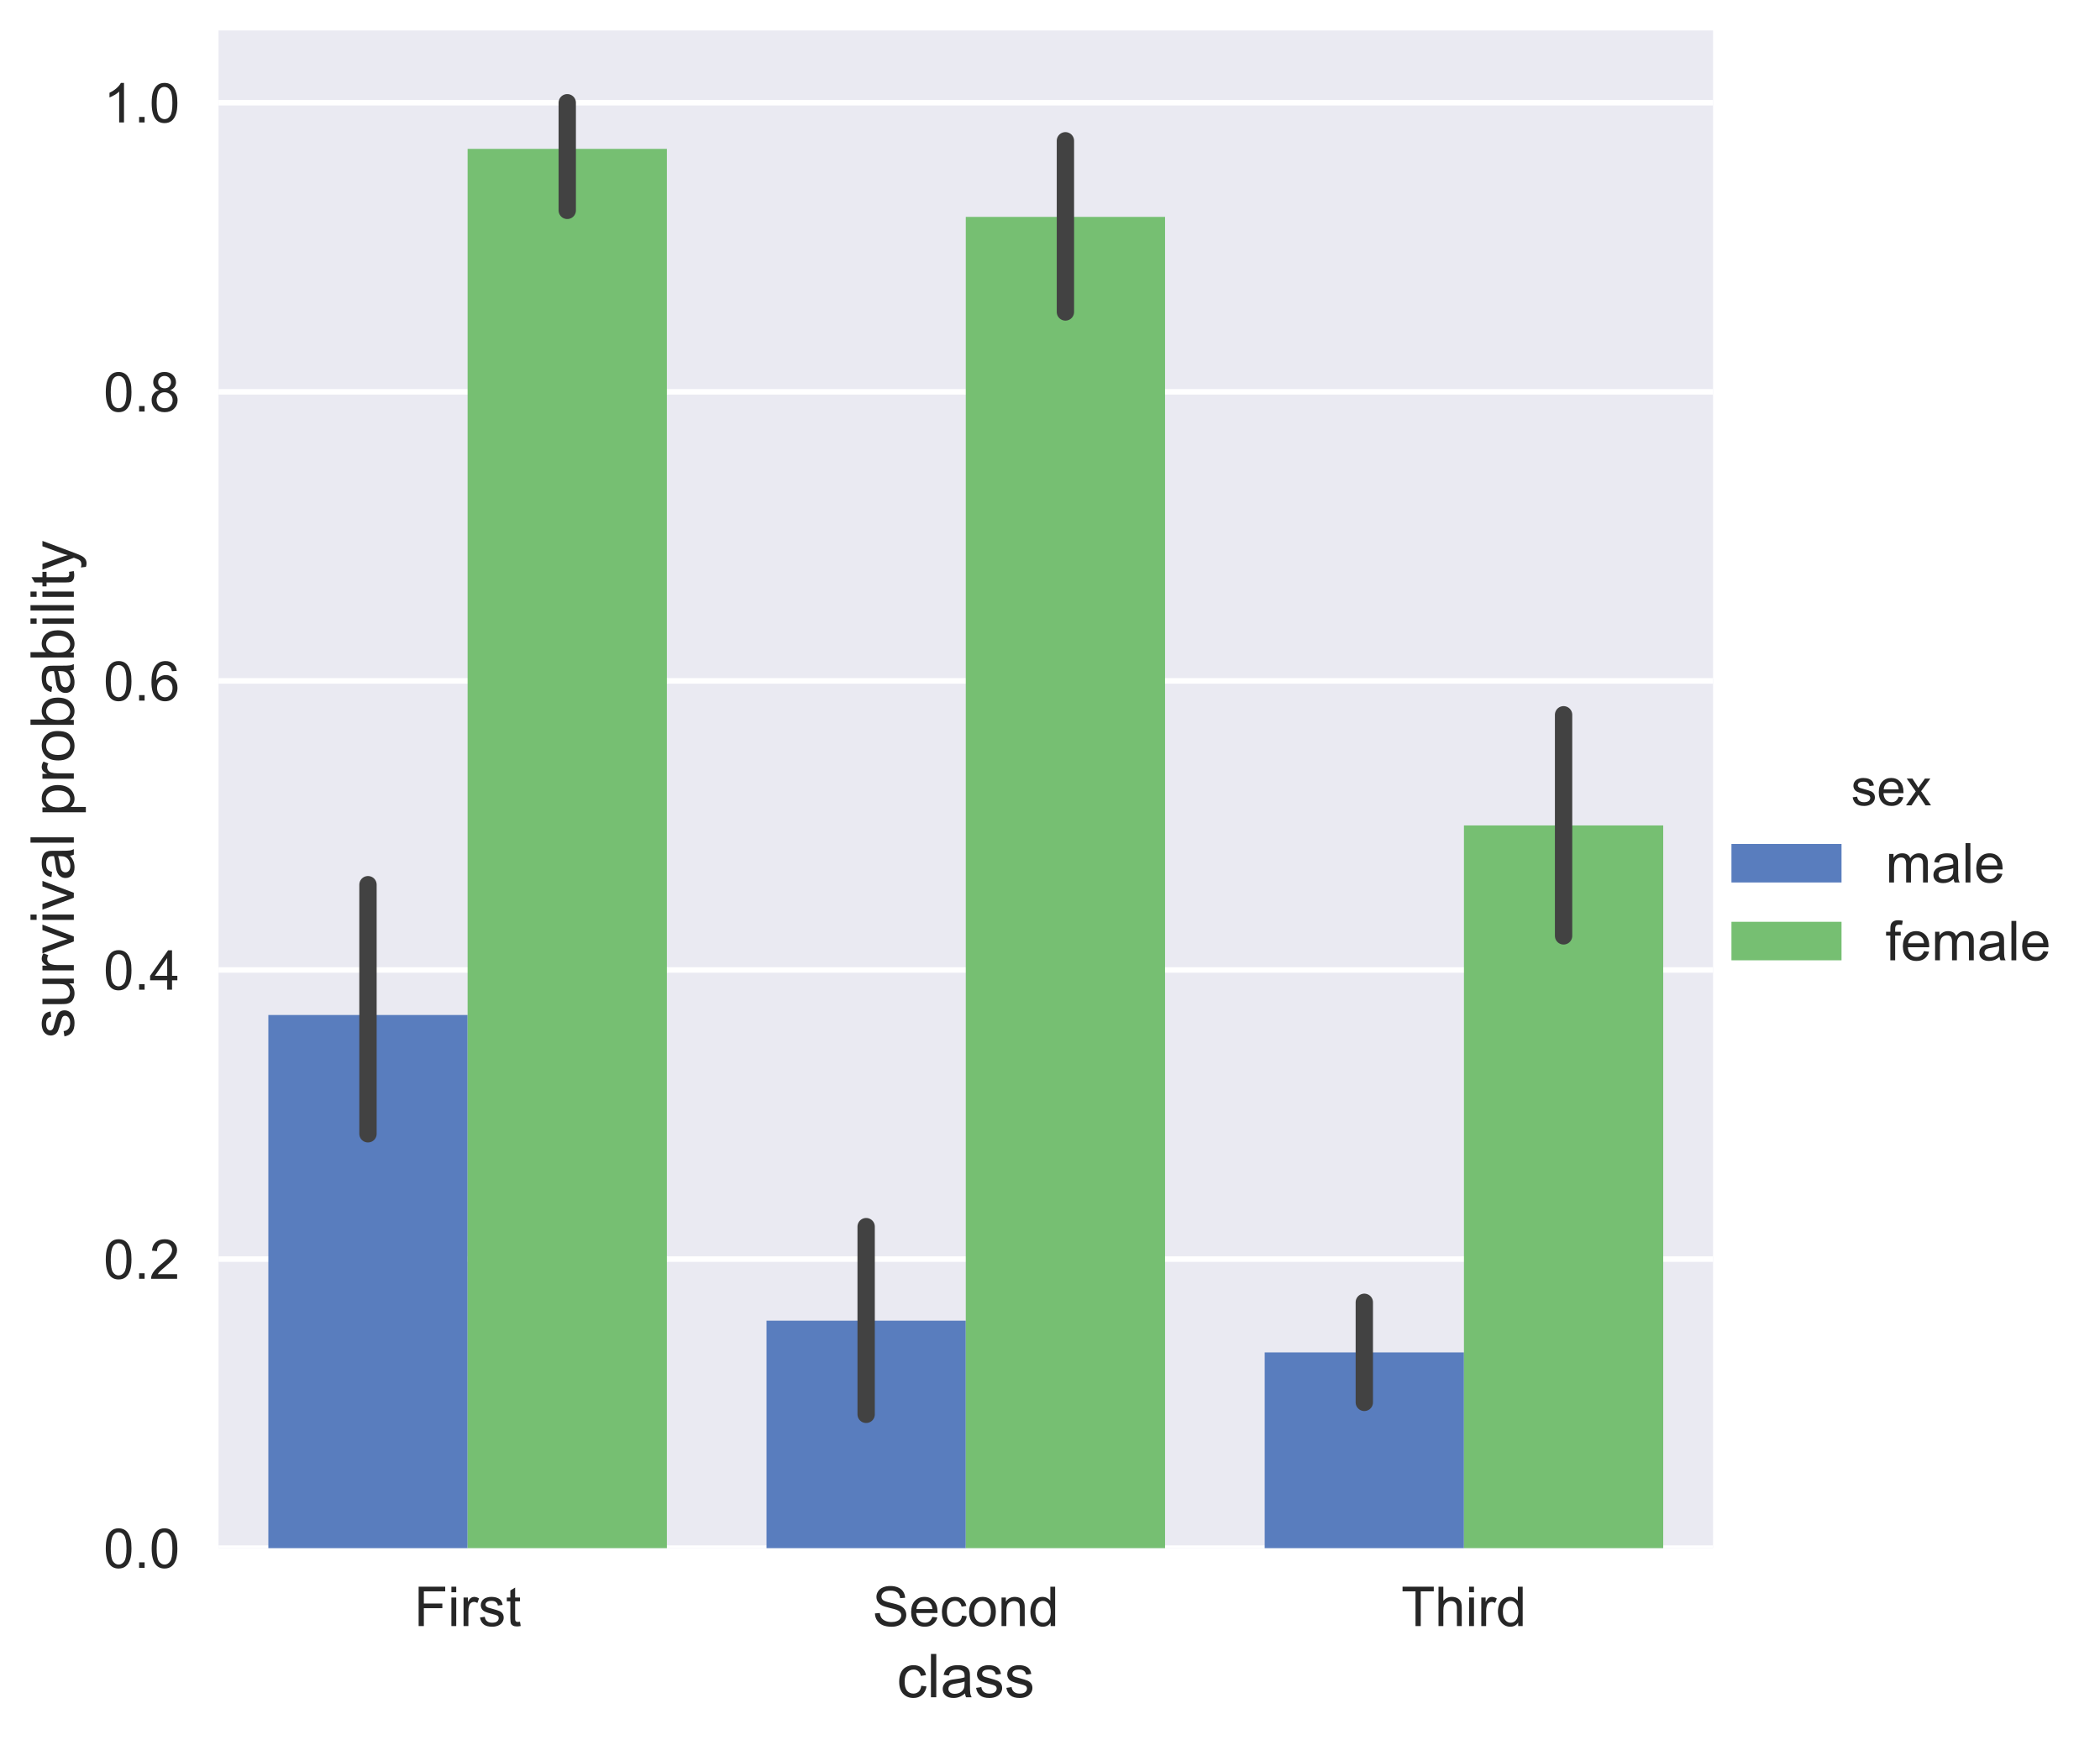 <?xml version="1.0"?>
 <!-- Created with matplotlib (http://matplotlib.org/) -->
<svg height="411" version="1.1" viewBox="0 0 496 411" width="496" xmlns="http://www.w3.org/2000/svg" xmlns:xlink="http://www.w3.org/1999/xlink"> <defs> <style type="text/css">
*{stroke-linecap:butt;stroke-linejoin:round;} </style> </defs> <g id="figure_1"> <g id="patch_1"> <path d="M 0 411.031 L 496.067 411.031 L 496.067 0 L 0 0 z
" style="fill:#ffffff;"></path> </g> <g id="axes_1"> <g id="patch_2"> <path d="M 51.615 365.764 L 404.601 365.764 L 404.601 7.2 L 51.615 7.2 z
" style="fill:#eaeaf2;"></path> </g> <g id="matplotlib.axis_1"> <g id="xtick_1"> <g id="line2d_1"></g> <g id="text_1">  <defs> <path d="M 8.203 0 L 8.203 71.578 L 56.5 71.578 L 56.5 63.141 L 17.672 63.141 L 17.672 40.969 L 51.266 40.969 L 51.266 32.516 L 17.672 32.516 L 17.672 0 z
" id="ArialMT-46"></path> <path d="M 6.641 61.469 L 6.641 71.578 L 15.438 71.578 L 15.438 61.469 z
M 6.641 0 L 6.641 51.859 L 15.438 51.859 L 15.438 0 z
" id="ArialMT-69"></path> <path d="M 6.5 0 L 6.5 51.859 L 14.406 51.859 L 14.406 44 Q 17.438 49.516 20 51.266 Q 22.562 53.031 25.641 53.031 Q 30.078 53.031 34.672 50.203 L 31.641 42.047 Q 28.422 43.953 25.203 43.953 Q 22.312 43.953 20.016 42.219 Q 17.719 40.484 16.75 37.406 Q 15.281 32.719 15.281 27.156 L 15.281 0 z
" id="ArialMT-72"></path> <path d="M 3.078 15.484 L 11.766 16.844 Q 12.5 11.625 15.844 8.844 Q 19.188 6.062 25.203 6.062 Q 31.25 6.062 34.172 8.516 Q 37.109 10.984 37.109 14.312 Q 37.109 17.281 34.516 19 Q 32.719 20.172 25.531 21.969 Q 15.875 24.422 12.141 26.203 Q 8.406 27.984 6.469 31.125 Q 4.547 34.281 4.547 38.094 Q 4.547 41.547 6.125 44.5 Q 7.719 47.469 10.453 49.422 Q 12.5 50.922 16.031 51.969 Q 19.578 53.031 23.641 53.031 Q 29.734 53.031 34.344 51.266 Q 38.969 49.516 41.156 46.5 Q 43.359 43.5 44.188 38.484 L 35.594 37.312 Q 35.016 41.312 32.203 43.547 Q 29.391 45.797 24.266 45.797 Q 18.219 45.797 15.625 43.797 Q 13.031 41.797 13.031 39.109 Q 13.031 37.406 14.109 36.031 Q 15.188 34.625 17.484 33.688 Q 18.797 33.203 25.25 31.453 Q 34.578 28.953 38.25 27.359 Q 41.938 25.781 44.031 22.75 Q 46.141 19.734 46.141 15.234 Q 46.141 10.844 43.578 6.953 Q 41.016 3.078 36.172 0.953 Q 31.344 -1.172 25.25 -1.172 Q 15.141 -1.172 9.844 3.031 Q 4.547 7.234 3.078 15.484 z
" id="ArialMT-73"></path> <path d="M 25.781 7.859 L 27.047 0.094 Q 23.344 -0.688 20.406 -0.688 Q 15.625 -0.688 12.984 0.828 Q 10.359 2.344 9.281 4.812 Q 8.203 7.281 8.203 15.188 L 8.203 45.016 L 1.766 45.016 L 1.766 51.859 L 8.203 51.859 L 8.203 64.703 L 16.938 69.969 L 16.938 51.859 L 25.781 51.859 L 25.781 45.016 L 16.938 45.016 L 16.938 14.703 Q 16.938 10.938 17.406 9.859 Q 17.875 8.797 18.922 8.156 Q 19.969 7.516 21.922 7.516 Q 23.391 7.516 25.781 7.859 z
" id="ArialMT-74"></path> </defs> <g style="fill:#262626;" transform="translate(97.812 384.169)scale(0.13 -0.13)"> <use xlink:href="#ArialMT-46"></use> <use x="61.084" xlink:href="#ArialMT-69"></use> <use x="83.301" xlink:href="#ArialMT-72"></use> <use x="116.602" xlink:href="#ArialMT-73"></use> <use x="166.602" xlink:href="#ArialMT-74"></use> </g> </g> </g> <g id="xtick_2"> <g id="line2d_2"></g> <g id="text_2">  <defs> <path d="M 4.5 23 L 13.422 23.781 Q 14.062 18.406 16.375 14.969 Q 18.703 11.531 23.578 9.406 Q 28.469 7.281 34.578 7.281 Q 39.984 7.281 44.141 8.891 Q 48.297 10.5 50.312 13.297 Q 52.344 16.109 52.344 19.438 Q 52.344 22.797 50.391 25.312 Q 48.438 27.828 43.953 29.547 Q 41.062 30.672 31.203 33.031 Q 21.344 35.406 17.391 37.5 Q 12.25 40.188 9.734 44.156 Q 7.234 48.141 7.234 53.078 Q 7.234 58.5 10.297 63.203 Q 13.375 67.922 19.281 70.359 Q 25.203 72.797 32.422 72.797 Q 40.375 72.797 46.453 70.234 Q 52.547 67.672 55.812 62.688 Q 59.078 57.719 59.328 51.422 L 50.25 50.734 Q 49.516 57.516 45.281 60.984 Q 41.062 64.453 32.812 64.453 Q 24.219 64.453 20.281 61.297 Q 16.359 58.156 16.359 53.719 Q 16.359 49.859 19.141 47.359 Q 21.875 44.875 33.422 42.266 Q 44.969 39.656 49.266 37.703 Q 55.516 34.812 58.484 30.391 Q 61.469 25.984 61.469 20.219 Q 61.469 14.5 58.203 9.438 Q 54.938 4.391 48.797 1.578 Q 42.672 -1.219 35.016 -1.219 Q 25.297 -1.219 18.719 1.609 Q 12.156 4.438 8.422 10.125 Q 4.688 15.828 4.5 23 z
" id="ArialMT-53"></path> <path d="M 42.094 16.703 L 51.172 15.578 Q 49.031 7.625 43.219 3.219 Q 37.406 -1.172 28.375 -1.172 Q 17 -1.172 10.328 5.828 Q 3.656 12.844 3.656 25.484 Q 3.656 38.578 10.391 45.797 Q 17.141 53.031 27.875 53.031 Q 38.281 53.031 44.875 45.953 Q 51.469 38.875 51.469 26.031 Q 51.469 25.25 51.422 23.688 L 12.75 23.688 Q 13.234 15.141 17.578 10.594 Q 21.922 6.062 28.422 6.062 Q 33.25 6.062 36.672 8.594 Q 40.094 11.141 42.094 16.703 z
M 13.234 30.906 L 42.188 30.906 Q 41.609 37.453 38.875 40.719 Q 34.672 45.797 27.984 45.797 Q 21.922 45.797 17.797 41.75 Q 13.672 37.703 13.234 30.906 z
" id="ArialMT-65"></path> <path d="M 40.438 19 L 49.078 17.875 Q 47.656 8.938 41.812 3.875 Q 35.984 -1.172 27.484 -1.172 Q 16.844 -1.172 10.375 5.781 Q 3.906 12.75 3.906 25.734 Q 3.906 34.125 6.688 40.422 Q 9.469 46.734 15.156 49.875 Q 20.844 53.031 27.547 53.031 Q 35.984 53.031 41.359 48.75 Q 46.734 44.484 48.25 36.625 L 39.703 35.297 Q 38.484 40.531 35.375 43.156 Q 32.281 45.797 27.875 45.797 Q 21.234 45.797 17.078 41.031 Q 12.938 36.281 12.938 25.984 Q 12.938 15.531 16.938 10.797 Q 20.953 6.062 27.391 6.062 Q 32.562 6.062 36.031 9.234 Q 39.5 12.406 40.438 19 z
" id="ArialMT-63"></path> <path d="M 3.328 25.922 Q 3.328 40.328 11.328 47.266 Q 18.016 53.031 27.641 53.031 Q 38.328 53.031 45.109 46.016 Q 51.906 39.016 51.906 26.656 Q 51.906 16.656 48.906 10.906 Q 45.906 5.172 40.156 2 Q 34.422 -1.172 27.641 -1.172 Q 16.75 -1.172 10.031 5.812 Q 3.328 12.797 3.328 25.922 z
M 12.359 25.922 Q 12.359 15.969 16.703 11.016 Q 21.047 6.062 27.641 6.062 Q 34.188 6.062 38.531 11.031 Q 42.875 16.016 42.875 26.219 Q 42.875 35.844 38.5 40.797 Q 34.125 45.75 27.641 45.75 Q 21.047 45.75 16.703 40.812 Q 12.359 35.891 12.359 25.922 z
" id="ArialMT-6f"></path> <path d="M 6.594 0 L 6.594 51.859 L 14.5 51.859 L 14.5 44.484 Q 20.219 53.031 31 53.031 Q 35.688 53.031 39.625 51.344 Q 43.562 49.656 45.516 46.922 Q 47.469 44.188 48.25 40.438 Q 48.734 37.984 48.734 31.891 L 48.734 0 L 39.938 0 L 39.938 31.547 Q 39.938 36.922 38.906 39.578 Q 37.891 42.234 35.281 43.812 Q 32.672 45.406 29.156 45.406 Q 23.531 45.406 19.453 41.844 Q 15.375 38.281 15.375 28.328 L 15.375 0 z
" id="ArialMT-6e"></path> <path d="M 40.234 0 L 40.234 6.547 Q 35.297 -1.172 25.734 -1.172 Q 19.531 -1.172 14.328 2.25 Q 9.125 5.672 6.266 11.797 Q 3.422 17.922 3.422 25.875 Q 3.422 33.641 6 39.969 Q 8.594 46.297 13.766 49.656 Q 18.953 53.031 25.344 53.031 Q 30.031 53.031 33.688 51.047 Q 37.359 49.078 39.656 45.906 L 39.656 71.578 L 48.391 71.578 L 48.391 0 z
M 12.453 25.875 Q 12.453 15.922 16.641 10.984 Q 20.844 6.062 26.562 6.062 Q 32.328 6.062 36.344 10.766 Q 40.375 15.484 40.375 25.141 Q 40.375 35.797 36.266 40.766 Q 32.172 45.75 26.172 45.75 Q 20.312 45.75 16.375 40.969 Q 12.453 36.188 12.453 25.875 z
" id="ArialMT-64"></path> </defs> <g style="fill:#262626;" transform="translate(206.064 384.169)scale(0.13 -0.13)"> <use xlink:href="#ArialMT-53"></use> <use x="66.699" xlink:href="#ArialMT-65"></use> <use x="122.314" xlink:href="#ArialMT-63"></use> <use x="172.314" xlink:href="#ArialMT-6f"></use> <use x="227.93" xlink:href="#ArialMT-6e"></use> <use x="283.545" xlink:href="#ArialMT-64"></use> </g> </g> </g> <g id="xtick_3"> <g id="line2d_3"></g> <g id="text_3">  <defs> <path d="M 25.922 0 L 25.922 63.141 L 2.344 63.141 L 2.344 71.578 L 59.078 71.578 L 59.078 63.141 L 35.406 63.141 L 35.406 0 z
" id="ArialMT-54"></path> <path d="M 6.594 0 L 6.594 71.578 L 15.375 71.578 L 15.375 45.906 Q 21.531 53.031 30.906 53.031 Q 36.672 53.031 40.922 50.75 Q 45.172 48.484 47 44.484 Q 48.828 40.484 48.828 32.859 L 48.828 0 L 40.047 0 L 40.047 32.859 Q 40.047 39.453 37.188 42.453 Q 34.328 45.453 29.109 45.453 Q 25.203 45.453 21.75 43.422 Q 18.312 41.406 16.844 37.938 Q 15.375 34.469 15.375 28.375 L 15.375 0 z
" id="ArialMT-68"></path> </defs> <g style="fill:#262626;" transform="translate(330.963 384.169)scale(0.13 -0.13)"> <use xlink:href="#ArialMT-54"></use> <use x="61.084" xlink:href="#ArialMT-68"></use> <use x="116.699" xlink:href="#ArialMT-69"></use> <use x="138.916" xlink:href="#ArialMT-72"></use> <use x="172.217" xlink:href="#ArialMT-64"></use> </g> </g> </g> <g id="text_4">  <defs> <path d="M 6.391 0 L 6.391 71.578 L 15.188 71.578 L 15.188 0 z
" id="ArialMT-6c"></path> <path d="M 40.438 6.391 Q 35.547 2.25 31.031 0.531 Q 26.516 -1.172 21.344 -1.172 Q 12.797 -1.172 8.203 3 Q 3.609 7.172 3.609 13.672 Q 3.609 17.484 5.344 20.625 Q 7.078 23.781 9.891 25.688 Q 12.703 27.594 16.219 28.562 Q 18.797 29.25 24.031 29.891 Q 34.672 31.156 39.703 32.906 Q 39.75 34.719 39.75 35.203 Q 39.75 40.578 37.25 42.781 Q 33.891 45.75 27.25 45.75 Q 21.047 45.75 18.094 43.578 Q 15.141 41.406 13.719 35.891 L 5.125 37.062 Q 6.297 42.578 8.984 45.969 Q 11.672 49.359 16.75 51.188 Q 21.828 53.031 28.516 53.031 Q 35.156 53.031 39.297 51.469 Q 43.453 49.906 45.406 47.531 Q 47.359 45.172 48.141 41.547 Q 48.578 39.312 48.578 33.453 L 48.578 21.734 Q 48.578 9.469 49.141 6.219 Q 49.703 2.984 51.375 0 L 42.188 0 Q 40.828 2.734 40.438 6.391 z
M 39.703 26.031 Q 34.906 24.078 25.344 22.703 Q 19.922 21.922 17.672 20.938 Q 15.438 19.969 14.203 18.094 Q 12.984 16.219 12.984 13.922 Q 12.984 10.406 15.641 8.062 Q 18.312 5.719 23.438 5.719 Q 28.516 5.719 32.469 7.938 Q 36.422 10.156 38.281 14.016 Q 39.703 17 39.703 22.797 z
" id="ArialMT-61"></path> </defs> <g style="fill:#262626;" transform="translate(211.819 400.989)scale(0.143 -0.143)"> <use xlink:href="#ArialMT-63"></use> <use x="50" xlink:href="#ArialMT-6c"></use> <use x="72.217" xlink:href="#ArialMT-61"></use> <use x="127.832" xlink:href="#ArialMT-73"></use> <use x="177.832" xlink:href="#ArialMT-73"></use> </g> </g> </g> <g id="matplotlib.axis_2"> <g id="ytick_1"> <g id="line2d_4"> <path clip-path="url(#p802edcb013)" d="M 51.615 365.764 L 404.601 365.764 " style="fill:none;stroke:#ffffff;stroke-linecap:round;stroke-width:1.3;"></path> </g> <g id="line2d_5"></g> <g id="text_5">  <defs> <path d="M 4.156 35.297 Q 4.156 48 6.766 55.734 Q 9.375 63.484 14.516 67.672 Q 19.672 71.875 27.484 71.875 Q 33.25 71.875 37.594 69.547 Q 41.938 67.234 44.766 62.859 Q 47.609 58.5 49.219 52.219 Q 50.828 45.953 50.828 35.297 Q 50.828 22.703 48.234 14.969 Q 45.656 7.234 40.5 3 Q 35.359 -1.219 27.484 -1.219 Q 17.141 -1.219 11.234 6.203 Q 4.156 15.141 4.156 35.297 z
M 13.188 35.297 Q 13.188 17.672 17.312 11.828 Q 21.438 6 27.484 6 Q 33.547 6 37.672 11.859 Q 41.797 17.719 41.797 35.297 Q 41.797 52.984 37.672 58.781 Q 33.547 64.594 27.391 64.594 Q 21.344 64.594 17.719 59.469 Q 13.188 52.938 13.188 35.297 z
" id="ArialMT-30"></path> <path d="M 9.078 0 L 9.078 10.016 L 19.094 10.016 L 19.094 0 z
" id="ArialMT-2e"></path> </defs> <g style="fill:#262626;" transform="translate(24.445 370.417)scale(0.13 -0.13)"> <use xlink:href="#ArialMT-30"></use> <use x="55.615" xlink:href="#ArialMT-2e"></use> <use x="83.398" xlink:href="#ArialMT-30"></use> </g> </g> </g> <g id="ytick_2"> <g id="line2d_6"> <path clip-path="url(#p802edcb013)" d="M 51.615 297.466 L 404.601 297.466 " style="fill:none;stroke:#ffffff;stroke-linecap:round;stroke-width:1.3;"></path> </g> <g id="line2d_7"></g> <g id="text_6">  <defs> <path d="M 50.344 8.453 L 50.344 0 L 3.031 0 Q 2.938 3.172 4.047 6.109 Q 5.859 10.938 9.828 15.625 Q 13.812 20.312 21.344 26.469 Q 33.016 36.031 37.109 41.625 Q 41.219 47.219 41.219 52.203 Q 41.219 57.422 37.469 61 Q 33.734 64.594 27.734 64.594 Q 21.391 64.594 17.578 60.781 Q 13.766 56.984 13.719 50.25 L 4.688 51.172 Q 5.609 61.281 11.656 66.578 Q 17.719 71.875 27.938 71.875 Q 38.234 71.875 44.234 66.156 Q 50.25 60.453 50.25 52 Q 50.25 47.703 48.484 43.547 Q 46.734 39.406 42.656 34.812 Q 38.578 30.219 29.109 22.219 Q 21.188 15.578 18.938 13.203 Q 16.703 10.844 15.234 8.453 z
" id="ArialMT-32"></path> </defs> <g style="fill:#262626;" transform="translate(24.445 302.119)scale(0.13 -0.13)"> <use xlink:href="#ArialMT-30"></use> <use x="55.615" xlink:href="#ArialMT-2e"></use> <use x="83.398" xlink:href="#ArialMT-32"></use> </g> </g> </g> <g id="ytick_3"> <g id="line2d_8"> <path clip-path="url(#p802edcb013)" d="M 51.615 229.168 L 404.601 229.168 " style="fill:none;stroke:#ffffff;stroke-linecap:round;stroke-width:1.3;"></path> </g> <g id="line2d_9"></g> <g id="text_7">  <defs> <path d="M 32.328 0 L 32.328 17.141 L 1.266 17.141 L 1.266 25.203 L 33.938 71.578 L 41.109 71.578 L 41.109 25.203 L 50.781 25.203 L 50.781 17.141 L 41.109 17.141 L 41.109 0 z
M 32.328 25.203 L 32.328 57.469 L 9.906 25.203 z
" id="ArialMT-34"></path> </defs> <g style="fill:#262626;" transform="translate(24.445 233.821)scale(0.13 -0.13)"> <use xlink:href="#ArialMT-30"></use> <use x="55.615" xlink:href="#ArialMT-2e"></use> <use x="83.398" xlink:href="#ArialMT-34"></use> </g> </g> </g> <g id="ytick_4"> <g id="line2d_10"> <path clip-path="url(#p802edcb013)" d="M 51.615 160.87 L 404.601 160.87 " style="fill:none;stroke:#ffffff;stroke-linecap:round;stroke-width:1.3;"></path> </g> <g id="line2d_11"></g> <g id="text_8">  <defs> <path d="M 49.75 54.047 L 41.016 53.375 Q 39.844 58.547 37.703 60.891 Q 34.125 64.656 28.906 64.656 Q 24.703 64.656 21.531 62.312 Q 17.391 59.281 14.984 53.469 Q 12.594 47.656 12.5 36.922 Q 15.672 41.75 20.266 44.094 Q 24.859 46.438 29.891 46.438 Q 38.672 46.438 44.844 39.969 Q 51.031 33.5 51.031 23.25 Q 51.031 16.5 48.125 10.719 Q 45.219 4.938 40.141 1.859 Q 35.062 -1.219 28.609 -1.219 Q 17.625 -1.219 10.688 6.859 Q 3.766 14.938 3.766 33.5 Q 3.766 54.25 11.422 63.672 Q 18.109 71.875 29.438 71.875 Q 37.891 71.875 43.281 67.141 Q 48.688 62.406 49.75 54.047 z
M 13.875 23.188 Q 13.875 18.656 15.797 14.5 Q 17.719 10.359 21.188 8.172 Q 24.656 6 28.469 6 Q 34.031 6 38.031 10.484 Q 42.047 14.984 42.047 22.703 Q 42.047 30.125 38.078 34.391 Q 34.125 38.672 28.125 38.672 Q 22.172 38.672 18.016 34.391 Q 13.875 30.125 13.875 23.188 z
" id="ArialMT-36"></path> </defs> <g style="fill:#262626;" transform="translate(24.445 165.523)scale(0.13 -0.13)"> <use xlink:href="#ArialMT-30"></use> <use x="55.615" xlink:href="#ArialMT-2e"></use> <use x="83.398" xlink:href="#ArialMT-36"></use> </g> </g> </g> <g id="ytick_5"> <g id="line2d_12"> <path clip-path="url(#p802edcb013)" d="M 51.615 92.572 L 404.601 92.572 " style="fill:none;stroke:#ffffff;stroke-linecap:round;stroke-width:1.3;"></path> </g> <g id="line2d_13"></g> <g id="text_9">  <defs> <path d="M 17.672 38.812 Q 12.203 40.828 9.562 44.531 Q 6.938 48.25 6.938 53.422 Q 6.938 61.234 12.547 66.547 Q 18.172 71.875 27.484 71.875 Q 36.859 71.875 42.578 66.422 Q 48.297 60.984 48.297 53.172 Q 48.297 48.188 45.672 44.5 Q 43.062 40.828 37.75 38.812 Q 44.344 36.672 47.781 31.875 Q 51.219 27.094 51.219 20.453 Q 51.219 11.281 44.719 5.031 Q 38.234 -1.219 27.641 -1.219 Q 17.047 -1.219 10.547 5.047 Q 4.047 11.328 4.047 20.703 Q 4.047 27.688 7.594 32.391 Q 11.141 37.109 17.672 38.812 z
M 15.922 53.719 Q 15.922 48.641 19.188 45.406 Q 22.469 42.188 27.688 42.188 Q 32.766 42.188 36.016 45.375 Q 39.266 48.578 39.266 53.219 Q 39.266 58.062 35.906 61.359 Q 32.562 64.656 27.594 64.656 Q 22.562 64.656 19.234 61.422 Q 15.922 58.203 15.922 53.719 z
M 13.094 20.656 Q 13.094 16.891 14.875 13.375 Q 16.656 9.859 20.172 7.922 Q 23.688 6 27.734 6 Q 34.031 6 38.125 10.047 Q 42.234 14.109 42.234 20.359 Q 42.234 26.703 38.016 30.859 Q 33.797 35.016 27.438 35.016 Q 21.234 35.016 17.156 30.906 Q 13.094 26.812 13.094 20.656 z
" id="ArialMT-38"></path> </defs> <g style="fill:#262626;" transform="translate(24.445 97.225)scale(0.13 -0.13)"> <use xlink:href="#ArialMT-30"></use> <use x="55.615" xlink:href="#ArialMT-2e"></use> <use x="83.398" xlink:href="#ArialMT-38"></use> </g> </g> </g> <g id="ytick_6"> <g id="line2d_14"> <path clip-path="url(#p802edcb013)" d="M 51.615 24.274 L 404.601 24.274 " style="fill:none;stroke:#ffffff;stroke-linecap:round;stroke-width:1.3;"></path> </g> <g id="line2d_15"></g> <g id="text_10">  <defs> <path d="M 37.25 0 L 28.469 0 L 28.469 56 Q 25.297 52.984 20.141 49.953 Q 14.984 46.922 10.891 45.406 L 10.891 53.906 Q 18.266 57.375 23.781 62.297 Q 29.297 67.234 31.594 71.875 L 37.25 71.875 z
" id="ArialMT-31"></path> </defs> <g style="fill:#262626;" transform="translate(24.445 28.927)scale(0.13 -0.13)"> <use xlink:href="#ArialMT-31"></use> <use x="55.615" xlink:href="#ArialMT-2e"></use> <use x="83.398" xlink:href="#ArialMT-30"></use> </g> </g> </g> <g id="text_11">  <defs> <path d="M 40.578 0 L 40.578 7.625 Q 34.516 -1.172 24.125 -1.172 Q 19.531 -1.172 15.547 0.578 Q 11.578 2.344 9.641 5 Q 7.719 7.672 6.938 11.531 Q 6.391 14.109 6.391 19.734 L 6.391 51.859 L 15.188 51.859 L 15.188 23.094 Q 15.188 16.219 15.719 13.812 Q 16.547 10.359 19.234 8.375 Q 21.922 6.391 25.875 6.391 Q 29.828 6.391 33.297 8.422 Q 36.766 10.453 38.203 13.938 Q 39.656 17.438 39.656 24.078 L 39.656 51.859 L 48.438 51.859 L 48.438 0 z
" id="ArialMT-75"></path> <path d="M 21 0 L 1.266 51.859 L 10.547 51.859 L 21.688 20.797 Q 23.484 15.766 25 10.359 Q 26.172 14.453 28.266 20.219 L 39.797 51.859 L 48.828 51.859 L 29.203 0 z
" id="ArialMT-76"></path> <path id="ArialMT-20"></path> <path d="M 6.594 -19.875 L 6.594 51.859 L 14.594 51.859 L 14.594 45.125 Q 17.438 49.078 21 51.047 Q 24.562 53.031 29.641 53.031 Q 36.281 53.031 41.359 49.609 Q 46.438 46.188 49.016 39.953 Q 51.609 33.734 51.609 26.312 Q 51.609 18.359 48.75 11.984 Q 45.906 5.609 40.453 2.219 Q 35.016 -1.172 29 -1.172 Q 24.609 -1.172 21.109 0.688 Q 17.625 2.547 15.375 5.375 L 15.375 -19.875 z
M 14.547 25.641 Q 14.547 15.625 18.594 10.844 Q 22.656 6.062 28.422 6.062 Q 34.281 6.062 38.453 11.016 Q 42.625 15.969 42.625 26.375 Q 42.625 36.281 38.547 41.203 Q 34.469 46.141 28.812 46.141 Q 23.188 46.141 18.859 40.891 Q 14.547 35.641 14.547 25.641 z
" id="ArialMT-70"></path> <path d="M 14.703 0 L 6.547 0 L 6.547 71.578 L 15.328 71.578 L 15.328 46.047 Q 20.906 53.031 29.547 53.031 Q 34.328 53.031 38.594 51.094 Q 42.875 49.172 45.625 45.672 Q 48.391 42.188 49.953 37.25 Q 51.516 32.328 51.516 26.703 Q 51.516 13.375 44.922 6.094 Q 38.328 -1.172 29.109 -1.172 Q 19.922 -1.172 14.703 6.5 z
M 14.594 26.312 Q 14.594 17 17.141 12.844 Q 21.297 6.062 28.375 6.062 Q 34.125 6.062 38.328 11.062 Q 42.531 16.062 42.531 25.984 Q 42.531 36.141 38.5 40.969 Q 34.469 45.797 28.766 45.797 Q 23 45.797 18.797 40.797 Q 14.594 35.797 14.594 26.312 z
" id="ArialMT-62"></path> <path d="M 6.203 -19.969 L 5.219 -11.719 Q 8.109 -12.5 10.25 -12.5 Q 13.188 -12.5 14.938 -11.516 Q 16.703 -10.547 17.828 -8.797 Q 18.656 -7.469 20.516 -2.25 Q 20.75 -1.516 21.297 -0.094 L 1.609 51.859 L 11.078 51.859 L 21.875 21.828 Q 23.969 16.109 25.641 9.812 Q 27.156 15.875 29.25 21.625 L 40.328 51.859 L 49.125 51.859 L 29.391 -0.875 Q 26.219 -9.422 24.469 -12.641 Q 22.125 -17 19.094 -19.016 Q 16.062 -21.047 11.859 -21.047 Q 9.328 -21.047 6.203 -19.969 z
" id="ArialMT-79"></path> </defs> <g style="fill:#262626;" transform="translate(17.436 245.292)rotate(-90)scale(0.143 -0.143)"> <use xlink:href="#ArialMT-73"></use> <use x="50" xlink:href="#ArialMT-75"></use> <use x="105.615" xlink:href="#ArialMT-72"></use> <use x="138.916" xlink:href="#ArialMT-76"></use> <use x="188.916" xlink:href="#ArialMT-69"></use> <use x="211.133" xlink:href="#ArialMT-76"></use> <use x="261.133" xlink:href="#ArialMT-61"></use> <use x="316.748" xlink:href="#ArialMT-6c"></use> <use x="338.965" xlink:href="#ArialMT-20"></use> <use x="366.748" xlink:href="#ArialMT-70"></use> <use x="422.363" xlink:href="#ArialMT-72"></use> <use x="455.664" xlink:href="#ArialMT-6f"></use> <use x="511.279" xlink:href="#ArialMT-62"></use> <use x="566.895" xlink:href="#ArialMT-61"></use> <use x="622.51" xlink:href="#ArialMT-62"></use> <use x="678.125" xlink:href="#ArialMT-69"></use> <use x="700.342" xlink:href="#ArialMT-6c"></use> <use x="722.559" xlink:href="#ArialMT-69"></use> <use x="744.775" xlink:href="#ArialMT-74"></use> <use x="772.559" xlink:href="#ArialMT-79"></use> </g> </g> </g> <g id="patch_3"> <path clip-path="url(#p802edcb013)" d="M 63.382 365.764 L 110.446 365.764 L 110.446 239.805 L 63.382 239.805 z
" style="fill:#597dbe;"></path> </g> <g id="patch_4"> <path clip-path="url(#p802edcb013)" d="M 181.044 365.764 L 228.108 365.764 L 228.108 312.011 L 181.044 312.011 z
" style="fill:#597dbe;"></path> </g> <g id="patch_5"> <path clip-path="url(#p802edcb013)" d="M 298.706 365.764 L 345.77 365.764 L 345.77 319.51 L 298.706 319.51 z
" style="fill:#597dbe;"></path> </g> <g id="patch_6"> <path clip-path="url(#p802edcb013)" d="M 110.446 365.764 L 157.511 365.764 L 157.511 35.173 L 110.446 35.173 z
" style="fill:#76bf72;"></path> </g> <g id="patch_7"> <path clip-path="url(#p802edcb013)" d="M 228.108 365.764 L 275.173 365.764 L 275.173 51.234 L 228.108 51.234 z
" style="fill:#76bf72;"></path> </g> <g id="patch_8"> <path clip-path="url(#p802edcb013)" d="M 345.77 365.764 L 392.835 365.764 L 392.835 195.019 L 345.77 195.019 z
" style="fill:#76bf72;"></path> </g> <g id="line2d_16"> <path clip-path="url(#p802edcb013)" d="M 86.914 267.866 L 86.914 209.015 " style="fill:none;stroke:#424242;stroke-linecap:round;stroke-width:4.095;"></path> </g> <g id="line2d_17"> <path clip-path="url(#p802edcb013)" d="M 204.576 334.145 L 204.576 289.798 " style="fill:none;stroke:#424242;stroke-linecap:round;stroke-width:4.095;"></path> </g> <g id="line2d_18"> <path clip-path="url(#p802edcb013)" d="M 322.238 331.32 L 322.238 307.676 " style="fill:none;stroke:#424242;stroke-linecap:round;stroke-width:4.095;"></path> </g> <g id="line2d_19"> <path clip-path="url(#p802edcb013)" d="M 133.979 49.705 L 133.979 24.274 " style="fill:none;stroke:#424242;stroke-linecap:round;stroke-width:4.095;"></path> </g> <g id="line2d_20"> <path clip-path="url(#p802edcb013)" d="M 251.641 73.701 L 251.641 33.261 " style="fill:none;stroke:#424242;stroke-linecap:round;stroke-width:4.095;"></path> </g> <g id="line2d_21"> <path clip-path="url(#p802edcb013)" d="M 369.303 221.105 L 369.303 168.874 " style="fill:none;stroke:#424242;stroke-linecap:round;stroke-width:4.095;"></path> </g> <g id="patch_9"> <path d="M 51.615 365.764 L 404.601 365.764 " style="fill:none;"></path> </g> </g> <g id="legend_1"> <g id="text_12">  <defs> <path d="M 0.734 0 L 19.672 26.953 L 2.156 51.859 L 13.141 51.859 L 21.094 39.703 Q 23.344 36.234 24.703 33.891 Q 26.859 37.109 28.656 39.594 L 37.406 51.859 L 47.906 51.859 L 29.984 27.438 L 49.266 0 L 38.484 0 L 27.828 16.109 L 25 20.453 L 11.375 0 z
" id="ArialMT-78"></path> </defs> <g style="fill:#262626;" transform="translate(437.202 190.269)scale(0.122 -0.122)"> <use xlink:href="#ArialMT-73"></use> <use x="50" xlink:href="#ArialMT-65"></use> <use x="105.615" xlink:href="#ArialMT-78"></use> </g> </g> <g id="patch_10"> <path d="M 408.951 208.49 L 434.951 208.49 L 434.951 199.39 L 408.951 199.39 z
" style="fill:#597dbe;"></path> </g> <g id="text_13">  <defs> <path d="M 6.594 0 L 6.594 51.859 L 14.453 51.859 L 14.453 44.578 Q 16.891 48.391 20.938 50.703 Q 25 53.031 30.172 53.031 Q 35.938 53.031 39.625 50.641 Q 43.312 48.25 44.828 43.953 Q 50.984 53.031 60.844 53.031 Q 68.562 53.031 72.703 48.75 Q 76.859 44.484 76.859 35.594 L 76.859 0 L 68.109 0 L 68.109 32.672 Q 68.109 37.938 67.25 40.25 Q 66.406 42.578 64.156 43.984 Q 61.922 45.406 58.891 45.406 Q 53.422 45.406 49.797 41.766 Q 46.188 38.141 46.188 30.125 L 46.188 0 L 37.406 0 L 37.406 33.688 Q 37.406 39.547 35.25 42.469 Q 33.109 45.406 28.219 45.406 Q 24.516 45.406 21.359 43.453 Q 18.219 41.5 16.797 37.734 Q 15.375 33.984 15.375 26.906 L 15.375 0 z
" id="ArialMT-6d"></path> </defs> <g style="fill:#262626;" transform="translate(445.351 208.49)scale(0.13 -0.13)"> <use xlink:href="#ArialMT-6d"></use> <use x="83.301" xlink:href="#ArialMT-61"></use> <use x="138.916" xlink:href="#ArialMT-6c"></use> <use x="161.133" xlink:href="#ArialMT-65"></use> </g> </g> <g id="patch_11"> <path d="M 408.951 226.879 L 434.951 226.879 L 434.951 217.779 L 408.951 217.779 z
" style="fill:#76bf72;"></path> </g> <g id="text_14">  <defs> <path d="M 8.688 0 L 8.688 45.016 L 0.922 45.016 L 0.922 51.859 L 8.688 51.859 L 8.688 57.375 Q 8.688 62.594 9.625 65.141 Q 10.891 68.562 14.078 70.672 Q 17.281 72.797 23.047 72.797 Q 26.766 72.797 31.25 71.922 L 29.938 64.266 Q 27.203 64.75 24.75 64.75 Q 20.75 64.75 19.094 63.031 Q 17.438 61.328 17.438 56.641 L 17.438 51.859 L 27.547 51.859 L 27.547 45.016 L 17.438 45.016 L 17.438 0 z
" id="ArialMT-66"></path> </defs> <g style="fill:#262626;" transform="translate(445.351 226.879)scale(0.13 -0.13)"> <use xlink:href="#ArialMT-66"></use> <use x="27.783" xlink:href="#ArialMT-65"></use> <use x="83.398" xlink:href="#ArialMT-6d"></use> <use x="166.699" xlink:href="#ArialMT-61"></use> <use x="222.314" xlink:href="#ArialMT-6c"></use> <use x="244.531" xlink:href="#ArialMT-65"></use> </g> </g> </g> </g> <defs> <clipPath id="p802edcb013"> <rect height="358.564" width="352.986" x="51.615" y="7.2"></rect> </clipPath> </defs>
</svg>
